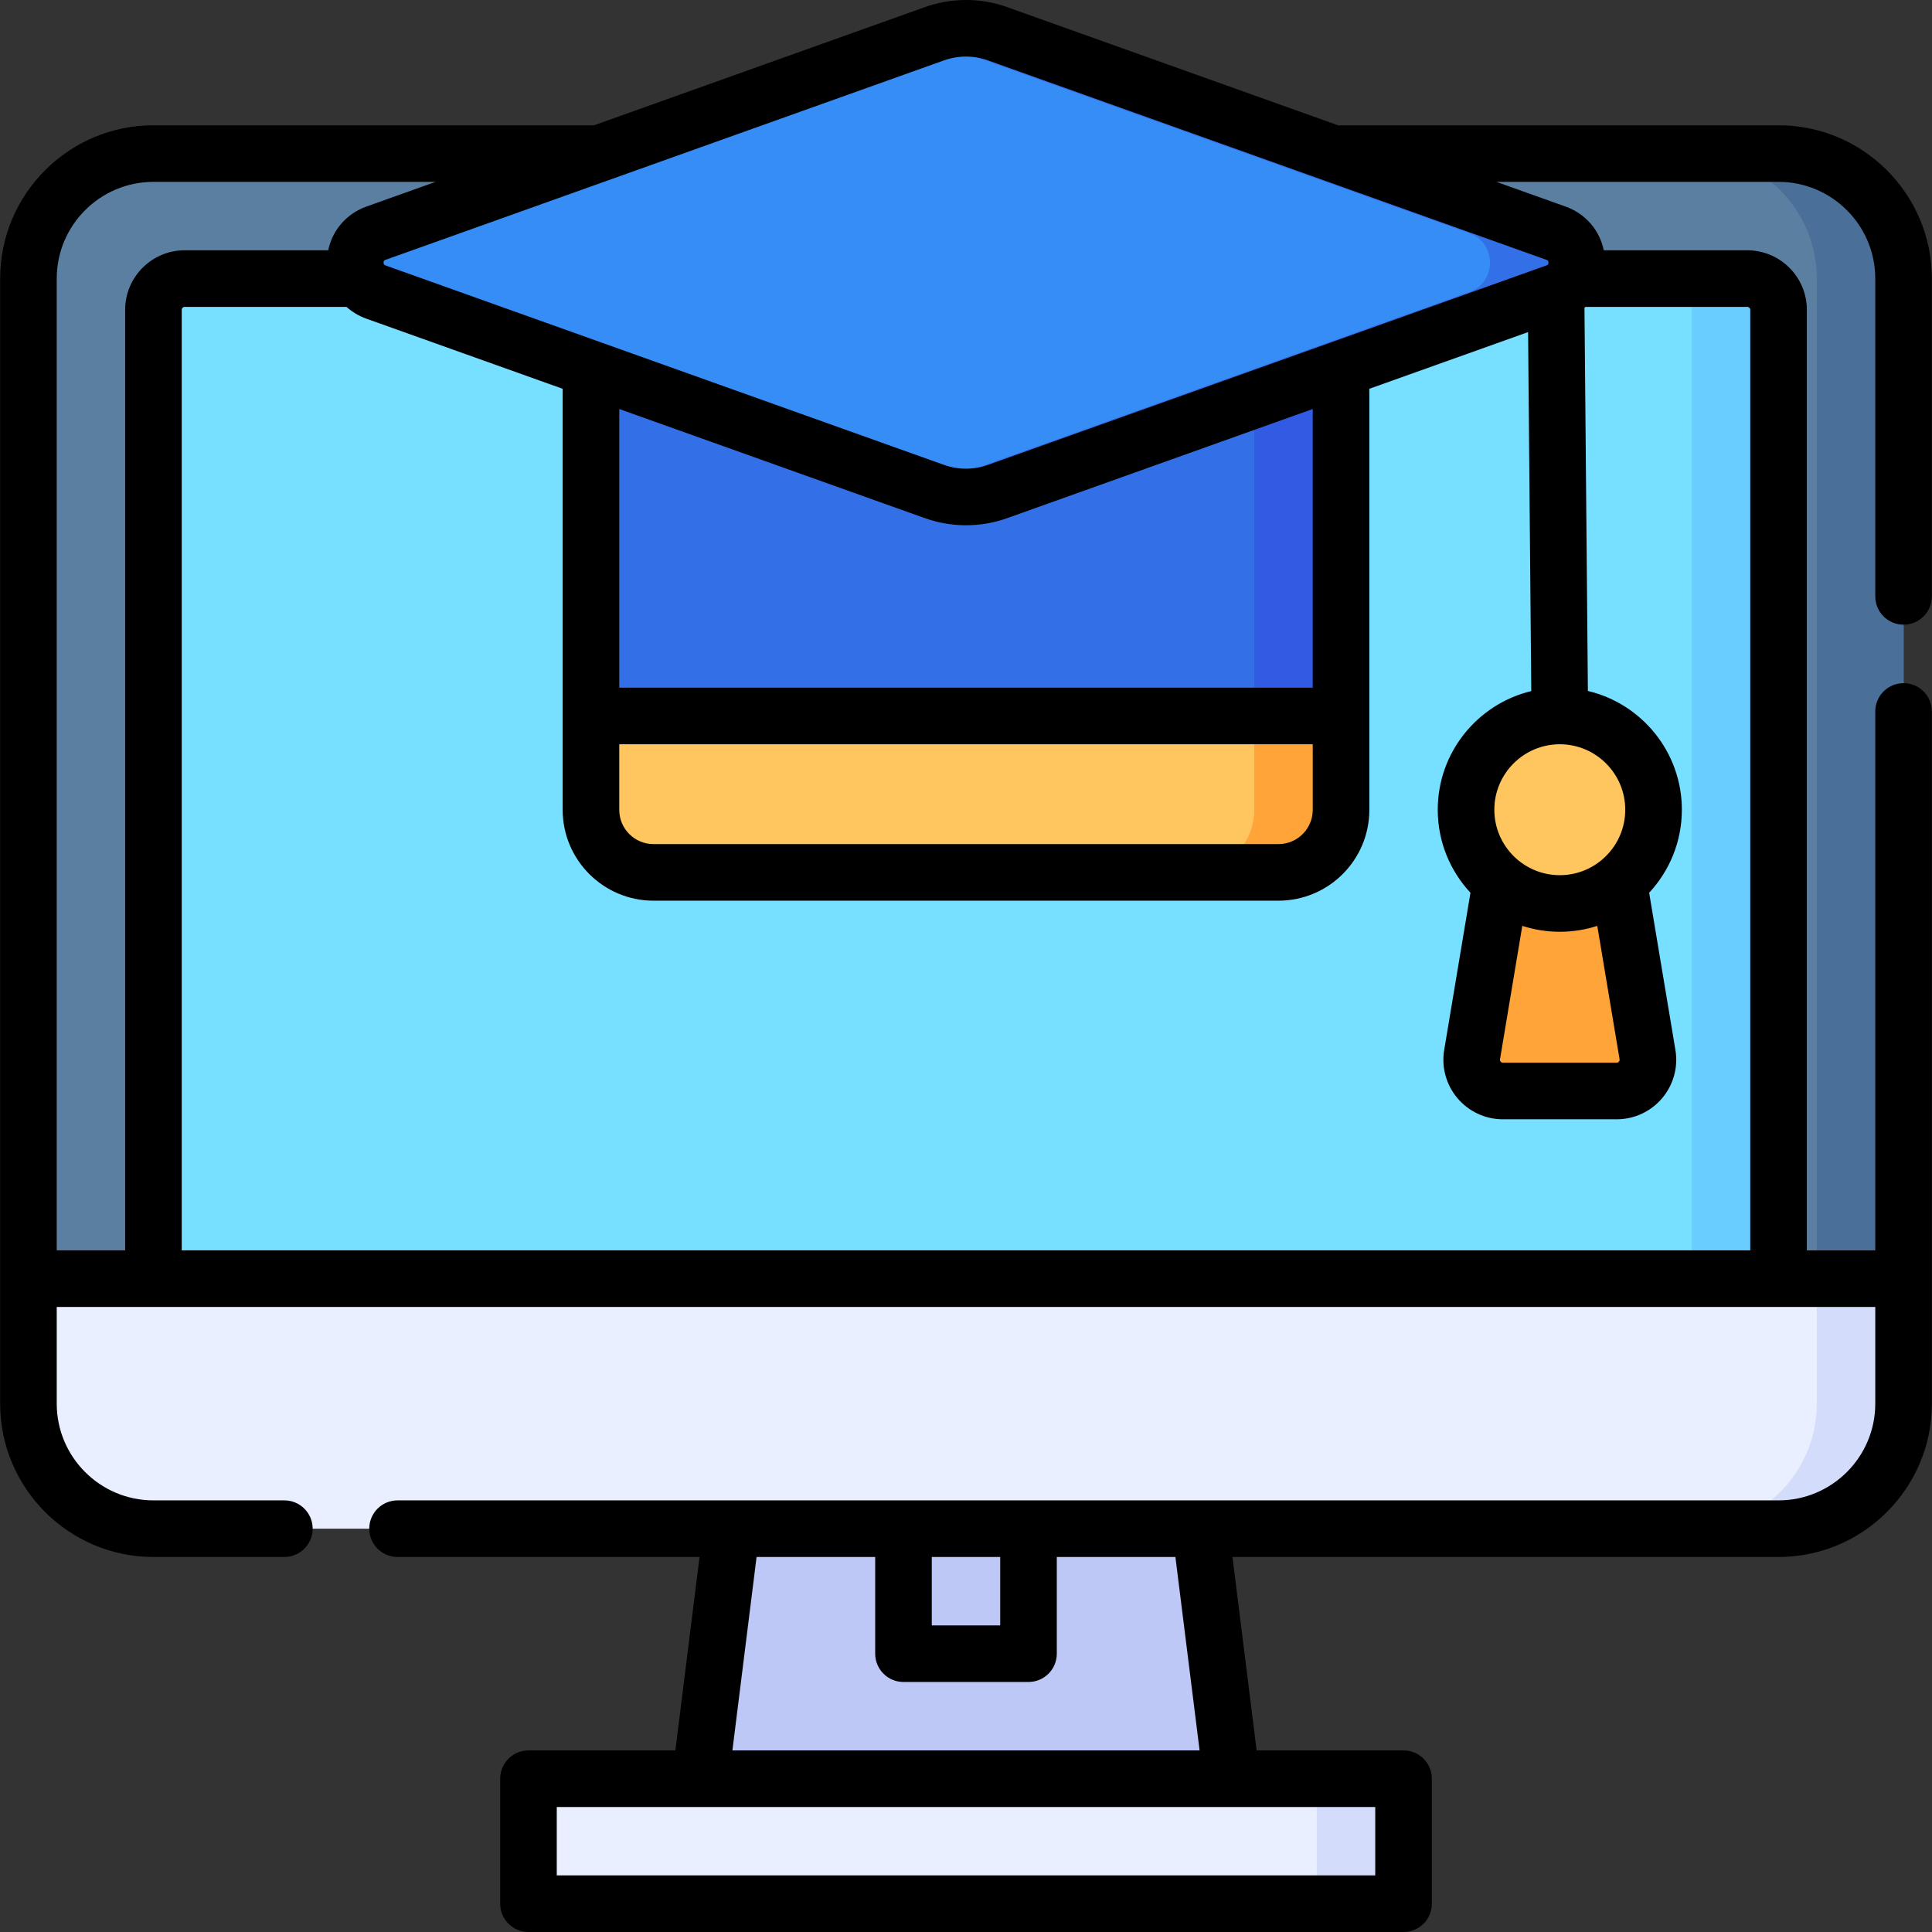 <svg id="Layer_1" enable-background="new 0 0 512.071 512.071" height="512" viewBox="0 0 512.071 512.071" width="512" xmlns="http://www.w3.org/2000/svg"><rect x="0" y="0" width="512.071" height="512.071" fill="#333333" stroke="none"/><g><g><path d="m40.669 40.703c-18.299 0-33.132 14.834-33.132 33.132v298.203c0 18.299 14.834 33.132 33.132 33.132h430.732c18.298 0 33.132-14.834 33.132-33.132v-298.202c0-18.299-14.834-33.132-33.132-33.132h-430.732z" fill="#5b7fa0"/><path d="m471.401 40.703h-23c18.299 0 33.133 14.834 33.133 33.132v298.203c0 18.299-14.834 33.132-33.133 33.132h23c18.299 0 33.133-14.834 33.133-33.132v-298.202c-.001-18.299-14.835-33.133-33.133-33.133z" fill="#4a6f99"/><g><g><g><path d="m326.444 471.433-8.283-66.263v-8.1h-124.251v8.1l-8.284 66.263v9.303h140.818z" fill="#bec8f7"/></g></g></g><path d="m40.668 338.904v-256.783c0-4.575 3.708-8.283 8.283-8.283h414.168c4.575 0 8.283 3.709 8.283 8.283v256.783z" fill="#77dfff"/><path d="m463.119 73.838h-23.002c4.575 0 8.283 3.709 8.283 8.283v256.783h23.002v-256.783c0-4.575-3.708-8.283-8.283-8.283z" fill="#69cdff"/><path d="m364.002 471.438h-215.933c-4.418 0-8 3.582-8 8v17.132c0 4.418 3.582 8 8 8h215.933c4.418 0 8-3.582 8-8v-17.132c0-4.418-3.582-8-8-8z" fill="#e9efff"/><path d="m364.002 471.438h-23c4.418 0 8 3.582 8 8v17.132c0 4.418-3.582 8-8 8h23c4.418 0 8-3.582 8-8v-17.132c0-4.418-3.582-8-8-8z" fill="#d3dcfb"/><path d="m504.533 372.038v-33.133h-496.996v33.133c0 18.299 14.834 33.132 33.132 33.132h430.732c18.298.001 33.132-14.833 33.132-33.132z" fill="#e9efff"/><path d="m481.533 372.038c0 18.299-14.834 33.132-33.133 33.132h23c18.299 0 33.133-14.834 33.133-33.132v-33.133h-23z" fill="#d3dcfb"/><g><path d="m429.045 233.938 7.616 45.582c.841 5.049-3.052 9.645-8.171 9.645h-30.144c-5.119 0-9.012-4.596-8.171-9.645l7.616-45.582z" fill="#ffa438"/><g><path d="m355.435 93.649v121.008c0 9.15-7.417 16.567-16.567 16.567h-165.666c-9.15 0-16.567-7.417-16.567-16.567v-121.008z" fill="#336fe7"/><path d="m332.435 93.649v121.008c0 9.149-7.417 16.567-16.567 16.567h23c9.15 0 16.567-7.417 16.567-16.567v-121.008z" fill="#325be3"/><path d="m173.202 231.223h165.667c9.15 0 16.567-7.417 16.567-16.567v-24.892h-198.8v24.892c0 9.15 7.417 16.567 16.566 16.567z" fill="#ffc55e"/><path d="m332.435 214.657c0 9.149-7.417 16.567-16.567 16.567h23c9.15 0 16.567-7.417 16.567-16.567v-24.892h-23z" fill="#ffa438"/></g><path d="m247.677 130.277-148.026-52.867c-7.33-2.618-7.33-12.984 0-15.602l148.026-52.866c5.405-1.93 11.311-1.93 16.716 0l148.027 52.867c7.33 2.618 7.33 12.984 0 15.602l-148.026 52.867c-5.405 1.929-11.312 1.929-16.717-.001z" fill="#368df6"/><circle cx="413.419" cy="214.615" fill="#ffc55e" r="24.85"/><path d="m412.42 61.809-148.027-52.867c-5.405-1.931-11.311-1.931-16.716 0l-3.142 1.122 144.885 51.745c7.33 2.618 7.33 12.984 0 15.602l-144.884 51.744 3.142 1.122c5.405 1.93 11.311 1.93 16.716 0l148.026-52.867c7.329-2.618 7.329-12.984 0-15.601z" fill="#336fe7"/></g></g><path d="m512.035 338.906c0-.013-.002-.026-.002-.039v-150.298c0-4.143-3.358-7.5-7.5-7.5s-7.5 3.357-7.5 7.5v142.837h-18.131v-249.285c0-8.703-7.081-15.783-15.783-15.783h-38.044c-1.095-5.32-4.826-9.697-10.134-11.593l-18.317-6.542h74.776c14.134 0 25.632 11.499 25.632 25.633v84.232c0 4.143 3.358 7.5 7.5 7.5s7.5-3.357 7.5-7.5v-84.232c0-22.405-18.227-40.633-40.632-40.633h-115.792c-.285 0-.565.019-.842.05l-87.85-31.375c-7.017-2.504-14.744-2.505-21.76 0l-87.81 31.361c-.234-.022-.47-.036-.71-.036h-115.967c-22.405 0-40.632 18.228-40.632 40.633v265.04c0 .01-.001.019-.001.029s.001.019.001.019v33.115c0 22.404 18.228 40.632 40.632 40.632h34.699c4.142 0 7.5-3.357 7.5-7.5s-3.358-7.5-7.5-7.5h-34.699c-14.134 0-25.632-11.498-25.632-25.632v-25.634h481.997v25.634c0 14.134-11.499 25.632-25.632 25.632h-366.034c-4.142 0-7.5 3.357-7.5 7.5s3.358 7.5 7.5 7.5h80.046l-6.409 51.268h-38.935c-4.142 0-7.5 3.357-7.5 7.5v33.132c0 4.143 3.358 7.5 7.5 7.5h231.933c4.142 0 7.5-3.357 7.5-7.5v-33.132c0-4.143-3.358-7.5-7.5-7.5h-38.936l-6.409-51.268h144.744c22.405 0 40.632-18.228 40.632-40.632v-33.095c-.001-.013.001-.025.001-.038zm-48.132-256.785v249.284h-415.735v-249.284c0-.432.352-.783.783-.783h42.885c1.501 1.344 3.284 2.418 5.293 3.136l52.007 18.574v111.609c0 13.27 10.796 24.066 24.067 24.066h165.666c13.271 0 24.067-10.796 24.067-24.066v-111.61l42.079-15.028.846 95.147c-14.202 3.414-24.791 16.215-24.791 31.45 0 8.495 3.296 16.231 8.671 22.009l-6.961 41.663c-.764 4.585.521 9.249 3.526 12.797 3.005 3.547 7.395 5.581 12.043 5.581h30.144c4.649 0 9.038-2.034 12.043-5.582 3.005-3.547 4.29-8.212 3.525-12.8l-6.96-41.659c5.374-5.778 8.67-13.514 8.67-22.009 0-15.277-10.647-28.105-24.908-31.477l-.903-101.566c.092-.079.188-.154.278-.234h42.885c.428-.001.78.351.78.782zm-218.749 55.218c3.509 1.254 7.194 1.881 10.881 1.88 3.686 0 7.373-.626 10.88-1.879l81.02-28.936v73.861h-183.8v-73.86zm-81.019 59.926h183.8v17.392c0 4.999-4.067 9.066-9.067 9.066h-165.666c-4.999 0-9.067-4.067-9.067-9.066zm265.128 83.488c.015.089.06.358-.175.635s-.508.277-.598.277h-30.144c-.09 0-.363 0-.598-.277s-.19-.547-.176-.632l5.908-35.359c3.133 1.014 6.471 1.568 9.937 1.568s6.804-.554 9.937-1.568zm-15.844-48.788c-9.567 0-17.35-7.783-17.35-17.35s7.783-17.351 17.35-17.351c9.566 0 17.35 7.783 17.35 17.351-.001 9.567-7.784 17.35-17.35 17.35zm-163.22-215.96c1.882-.672 3.859-1.008 5.836-1.008s3.954.336 5.835 1.008l148.027 52.867c.219.078.519.186.519.737 0 .552-.3.659-.52.737l-148.026 52.868c-3.763 1.344-7.907 1.344-11.67 0v-.001l-148.026-52.865c-.22-.079-.52-.187-.52-.738 0-.552.3-.659.52-.737zm-235.162 57.831c0-14.134 11.499-25.633 25.632-25.633h74.777l-18.317 6.542c-5.308 1.896-9.039 6.273-10.134 11.593h-38.044c-8.703 0-15.783 7.08-15.783 15.783v249.284h-18.131zm231.932 338.835h18.133v18.133h-18.133zm117.533 84.4h-216.932v-18.132h216.933v18.132zm-46.553-33.132h-123.828l6.409-51.268h31.438v25.633c0 4.143 3.358 7.5 7.5 7.5h33.133c4.142 0 7.5-3.357 7.5-7.5v-25.633h31.438z"/></g></svg>